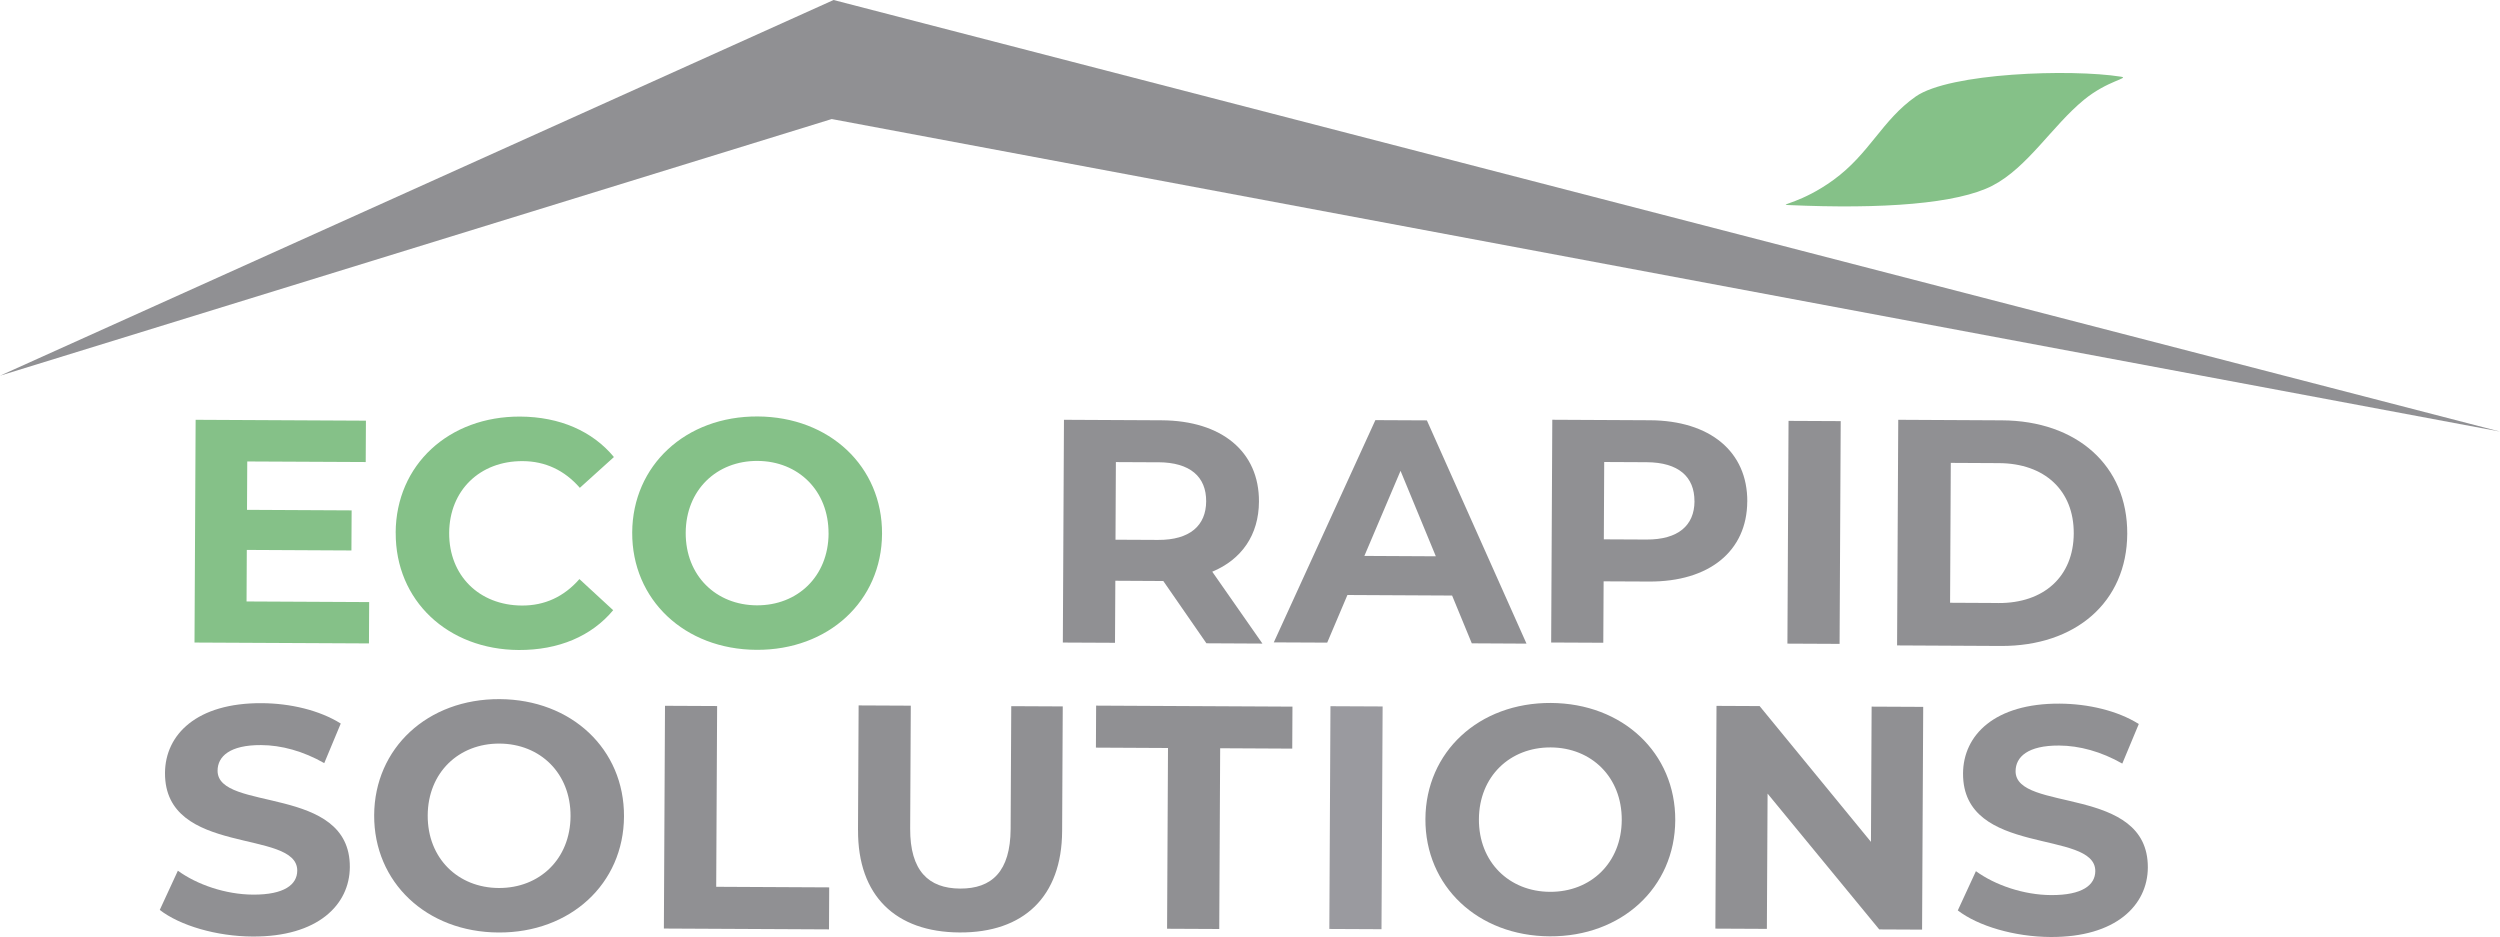<?xml version="1.0" encoding="UTF-8"?>
<svg xmlns="http://www.w3.org/2000/svg" viewBox="0 0 600 224.88">
  <defs>
    <style>
      .cls-1 {
        fill: #9a9a9f;
      }

      .cls-2 {
        fill: #85c188;
      }

      .cls-3 {
        isolation: isolate;
      }

      .cls-4 {
        fill: #909093;
      }
    </style>
  </defs>
  <g id="eyHB8wIXpdj1" shape-rendering="geometricPrecision" text-rendering="geometricPrecision">
    <g>
      <path class="cls-4" d="M0,90.17L200.06,0l399.95,103.58L199.61,28.57,0,90.17Z"/>
      <g>
        <g class="cls-3">
          <g class="cls-3">
            <path class="cls-2" d="M88.6,144.49l-.05,9.93-41.87-.21.27-53.46,40.87.21-.05,9.93-28.43-.14-.06,11.61,25.11.13-.05,9.62-25.11-.13-.06,12.37,29.43.15Z"/>
          </g>
        </g>
        <g class="cls-3">
          <g class="cls-3">
            <path class="cls-2" d="M94.96,127.83c.08-16.32,12.82-27.94,29.89-27.85,9.47.05,17.36,3.49,22.49,9.71l-8.18,7.39c-3.66-4.2-8.27-6.39-13.74-6.41-10.25-.05-17.57,7.03-17.62,17.24-.05,10.21,7.19,17.37,17.45,17.42,5.48.03,10.11-2.12,13.81-6.35l8.1,7.47c-5.2,6.24-13.12,9.6-22.67,9.55-16.99-.09-29.61-11.83-29.52-28.16Z"/>
          </g>
        </g>
        <g class="cls-3">
          <g class="cls-3">
            <path class="cls-2" d="M151.73,127.8c.08-16.09,12.82-27.94,30.12-27.85,17.22.09,29.92,11.99,29.84,28.16-.08,16.17-12.9,27.94-30.12,27.85-17.3-.09-29.92-12.07-29.84-28.16ZM198.85,128.04c.05-10.29-7.27-17.37-17.05-17.42-9.78-.05-17.18,6.95-17.23,17.24-.05,10.29,7.27,17.37,17.06,17.42,9.78.05,17.18-6.95,17.23-17.24Z"/>
          </g>
        </g>
        <g class="cls-3">
          <g class="cls-3">
            <path class="cls-4" d="M455.57,100.75l24.89.13c17.93.09,30.16,10.83,30.08,27.23-.08,16.4-12.43,27.01-30.35,26.92l-24.89-.13.28-54.15ZM479.61,144.73c10.88.06,18.04-6.33,18.09-16.7.05-10.37-7.04-16.82-17.92-16.88l-11.59-.06-.17,33.57,11.58.06Z"/>
          </g>
        </g>
        <g class="cls-3">
          <g class="cls-3">
            <path class="cls-4" d="M348.49,142.93l-25.11-.13-4.85,11.43-12.82-.06,24.38-53.34,12.36.06,23.91,53.58-13.13-.07-4.73-11.48ZM344.6,133.51l-8.47-20.51-8.68,20.42,17.15.09Z"/>
          </g>
        </g>
        <g class="cls-3">
          <g class="cls-3">
            <path class="cls-4" d="M429.25,101.01l12.52.06-.27,53.46-12.52-.06.27-53.46Z"/>
          </g>
        </g>
        <g class="cls-3">
          <g class="cls-3">
            <path class="cls-4" d="M419.34,120.37c-.06,11.91-9.14,19.28-23.58,19.2l-10.89-.05-.08,14.74-12.51-.06.27-53.46,23.41.12c14.45.07,23.45,7.53,23.39,19.52ZM406.67,120.31c.03-5.88-3.82-9.34-11.46-9.38l-10.2-.05-.09,18.56,10.2.05c7.65.04,11.53-3.38,11.56-9.18Z"/>
          </g>
        </g>
        <g class="cls-3">
          <g class="cls-3">
            <path class="cls-4" d="M289.54,154.39l-10.35-14.95h-.62s-10.89-.06-10.89-.06l-.08,14.89-12.52-.06.27-53.46,23.41.12c14.45.07,23.45,7.53,23.39,19.52-.04,8.02-4.17,13.88-11.21,16.82l12.04,17.25-13.44-.07ZM278.01,110.95l-10.2-.05-.09,18.63,10.2.05c7.65.04,11.53-3.45,11.56-9.26.03-5.88-3.82-9.34-11.46-9.38Z"/>
          </g>
        </g>
      </g>
      <g>
        <g class="cls-3">
          <g class="cls-3">
            <path class="cls-4" d="M38.34,218.39l4.35-9.42c4.6,3.35,11.48,5.71,18.05,5.74,7.51.04,10.58-2.42,10.6-5.75.05-10.13-31.84-3.33-31.74-23.45.05-9.21,7.6-16.83,23.18-16.75,6.89.03,13.92,1.7,19,4.89l-3.96,9.5c-5.07-2.89-10.31-4.31-15.16-4.33-7.51-.04-10.43,2.73-10.44,6.14-.05,9.98,31.84,3.26,31.74,23.14-.05,9.05-7.68,16.75-23.33,16.67-8.69-.04-17.44-2.64-22.28-6.38Z"/>
          </g>
        </g>
        <g class="cls-3">
          <g class="cls-3">
            <path class="cls-4" d="M469.87,218.5l4.35-9.42c4.6,3.35,11.48,5.71,18.05,5.74,7.51.04,10.58-2.42,10.6-5.75.05-10.13-31.84-3.33-31.74-23.45.05-9.21,7.6-16.83,23.18-16.75,6.89.04,13.92,1.7,19,4.89l-3.96,9.5c-5.07-2.89-10.31-4.31-15.17-4.33-7.51-.04-10.42,2.73-10.44,6.14-.05,9.98,31.84,3.26,31.74,23.14-.05,9.05-7.68,16.75-23.33,16.67-8.69-.04-17.44-2.64-22.28-6.38Z"/>
          </g>
        </g>
        <g class="cls-3">
          <g class="cls-3">
            <path class="cls-4" d="M461.57,169.65l-.27,53.46-10.28-.05-26.8-32.59-.17,32.46-12.36-.06.27-53.46,10.35.05,26.72,32.59.16-32.46,12.36.06Z"/>
          </g>
        </g>
        <g class="cls-3">
          <g class="cls-3">
            <path class="cls-1" d="M319.31,169.49l12.52.06-.27,53.46-12.52-.06.27-53.46Z"/>
          </g>
        </g>
        <g class="cls-3">
          <g class="cls-3">
            <path class="cls-4" d="M89.8,195.64c.08-16.09,12.82-27.94,30.12-27.85,17.22.09,29.92,11.99,29.84,28.16-.08,16.17-12.9,27.94-30.12,27.85-17.3-.09-29.92-12.07-29.84-28.16ZM136.93,195.88c.05-10.29-7.27-17.37-17.05-17.42-9.78-.05-17.18,6.95-17.23,17.24-.05,10.29,7.27,17.37,17.05,17.42,9.78.05,17.18-6.95,17.23-17.24Z"/>
          </g>
        </g>
        <g class="cls-3">
          <g class="cls-3">
            <path class="cls-4" d="M342.1,196.56c.08-16.09,12.82-27.94,30.12-27.85,17.22.09,29.92,11.99,29.84,28.16s-12.9,27.94-30.12,27.85c-17.3-.09-29.92-12.07-29.84-28.16ZM389.22,196.8c.05-10.29-7.27-17.37-17.05-17.42-9.78-.05-17.18,6.95-17.23,17.24s7.27,17.37,17.05,17.42c9.79.05,17.18-6.95,17.23-17.24Z"/>
          </g>
        </g>
        <g class="cls-3">
          <g class="cls-3">
            <path class="cls-4" d="M159.59,169.39l12.52.06-.22,43.38,27.12.14-.05,10.08-39.63-.2.27-53.46Z"/>
          </g>
        </g>
        <g class="cls-3">
          <g class="cls-3">
            <path class="cls-4" d="M205.92,199.24l.15-29.94,12.52.06-.15,29.48c-.05,10.16,4.41,14.38,11.98,14.42,7.65.04,12.07-4.14,12.13-14.3l.15-29.48,12.36.06-.15,29.94c-.08,15.73-9.24,24.39-24.61,24.31-15.37-.08-24.45-8.83-24.37-24.56Z"/>
          </g>
        </g>
        <g class="cls-3">
          <g class="cls-3">
            <path class="cls-4" d="M280.33,179.52l-17.31-.09.05-10.08,47.12.24-.05,10.08-17.3-.09-.22,43.38-12.52-.06.22-43.38Z"/>
          </g>
        </g>
      </g>
      <path class="cls-2" d="M478.2,44.55c8.39-4.33,14.35-14.35,21.93-20.58,5.67-4.66,11.15-5.22,8.87-5.57-12.08-1.9-41.09-.92-49.22,4.76-8.12,5.69-11.02,13.68-19.77,20.04-7.62,5.54-13.23,5.9-10.89,6.01,22.81,1.03,40.68-.32,49.07-4.65Z"/>
    </g>
  </g>
</svg>
